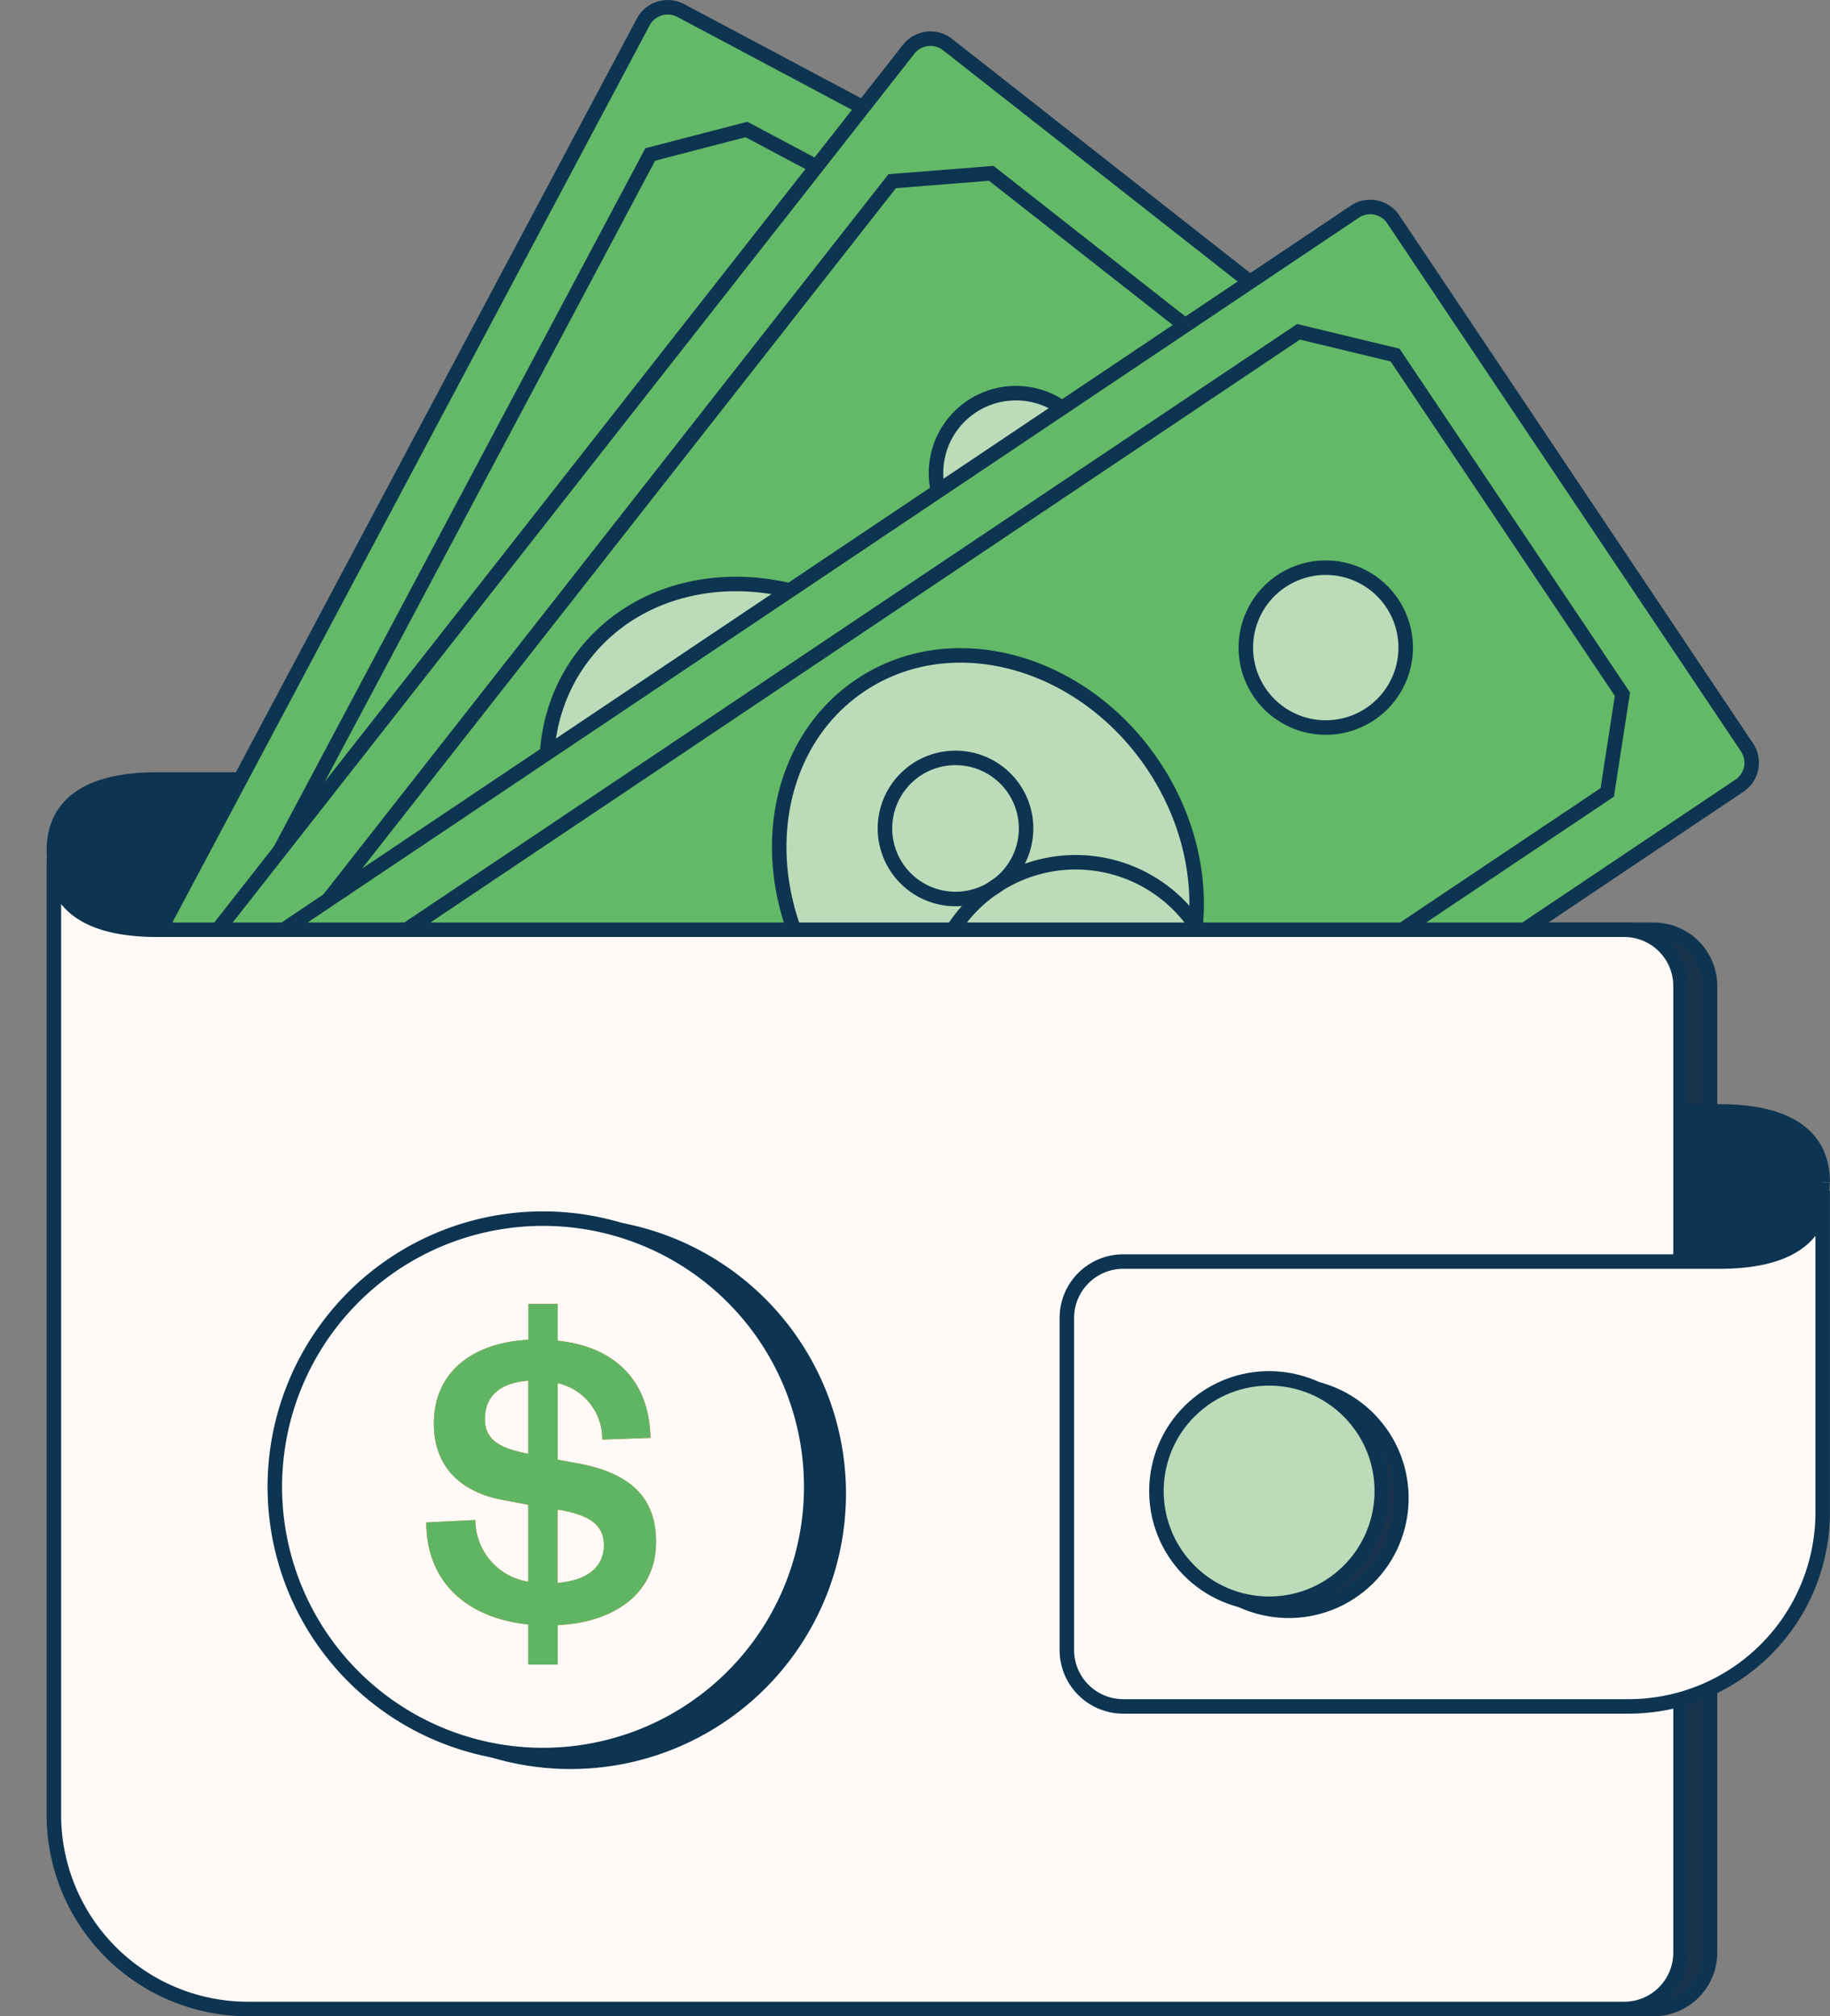 <svg xmlns="http://www.w3.org/2000/svg" xmlns:xlink="http://www.w3.org/1999/xlink" viewBox="0 0 160.28 176.57"><rect x="0" y="0" width="160.28" height="176.57" fill="#808080" stroke="none"/><defs><style>.cls-1,.cls-3{fill:none;}.cls-2{fill:#19334d;}.cls-3{stroke:#0d3450;stroke-miterlimit:10;stroke-width:1.27px;}.cls-4{fill:#0d3450;}.cls-5{clip-path:url(#clip-path);}.cls-6{fill:#63b967;}.cls-7{fill:#bcdcb9;}.cls-8{fill:#fffaf7;}.cls-9{fill:#f36f21;}.cls-10{fill:#60b564;}</style><clipPath id="clip-path" transform="translate(0 -5.21)"><rect id="SVGID" class="cls-1" x="9.56" width="148.55" height="87.08"/></clipPath></defs><title>Asset 3</title><g id="Layer_2" data-name="Layer 2"><g id="Layer_1-2" data-name="Layer 1"><path class="cls-2" d="M7.3,80.42v83.74a17,17,0,0,0,17,17H144.84a4.94,4.94,0,0,0,4.93-4.94V91.57a4.93,4.93,0,0,0-4.93-4.93H16.37c-6.87,0-9.07-2.79-9.07-6.22" transform="translate(0 -5.21)"/><path class="cls-3" d="M7.3,80.42v83.74a17,17,0,0,0,17,17H144.84a4.94,4.94,0,0,0,4.93-4.94V91.57a4.93,4.93,0,0,0-4.93-4.93H16.37C9.5,86.64,7.3,83.85,7.3,80.42Z" transform="translate(0 -5.21)"/><path class="cls-4" d="M4.72,79.7c0-3.44,2.2-6.22,9.07-6.22H130A4.94,4.94,0,0,1,135,78.42v7.5H13.79c-6.87,0-9.07-2.78-9.07-6.22" transform="translate(0 -5.21)"/><path class="cls-3" d="M4.72,79.7c0-3.44,2.2-6.22,9.07-6.22H130A4.94,4.94,0,0,1,135,78.42v7.5H13.79c-6.87,0-9.07-2.78-9.07-6.22" transform="translate(0 -5.21)"/><path class="cls-4" d="M159.64,108.76c0-3.43-2.2-6.21-9.07-6.21h-40a4.93,4.93,0,0,0-4.94,4.93V115h44.92c6.87,0,9.07-2.78,9.07-6.22" transform="translate(0 -5.21)"/><path class="cls-3" d="M159.64,108.76c0-3.43-2.2-6.21-9.07-6.21h-40a4.93,4.93,0,0,0-4.94,4.93V115h44.92c6.87,0,9.07-2.78,9.07-6.22" transform="translate(0 -5.21)"/><g class="cls-5"><path class="cls-6" d="M109.8,35.57,54.37,139.74a2.42,2.42,0,0,1-3.28,1L1.92,114.58a2.43,2.43,0,0,1-1-3.28L56.34,7.13a2.43,2.43,0,0,1,3.28-1L108.8,32.29a2.44,2.44,0,0,1,1,3.28" transform="translate(0 -5.21)"/><path class="cls-3" d="M109.8,35.57,54.37,139.74a2.42,2.42,0,0,1-3.28,1L1.92,114.58a2.43,2.43,0,0,1-1-3.28L56.34,7.13a2.43,2.43,0,0,1,3.28-1L108.8,32.29A2.44,2.44,0,0,1,109.8,35.57Z" transform="translate(0 -5.21)"/><path class="cls-7" d="M63.6,58.23c9.77,5.2,14,16.31,9.51,24.8S57,94.2,47.23,89s-14-16.31-9.52-24.8S53.82,53,63.6,58.23" transform="translate(0 -5.21)"/><path class="cls-3" d="M63.6,58.23c9.77,5.2,14,16.31,9.51,24.8S57,94.2,47.23,89s-14-16.31-9.52-24.8S53.82,53,63.6,58.23Z" transform="translate(0 -5.21)"/><polygon class="cls-3" points="96.93 28.13 99.82 36.34 53.76 122.92 45.34 125.11 13.78 108.32 10.89 100.1 56.95 13.53 65.38 11.34 96.93 28.13"/><path class="cls-7" d="M75.37,35.83A7,7,0,1,1,66,38.7a7,7,0,0,1,9.42-2.87" transform="translate(0 -5.21)"/><path class="cls-3" d="M75.37,35.83A7,7,0,1,1,66,38.7,7,7,0,0,1,75.37,35.83Z" transform="translate(0 -5.21)"/><path class="cls-7" d="M41.77,99a7,7,0,1,1-9.43,2.88A7,7,0,0,1,41.77,99" transform="translate(0 -5.21)"/><path class="cls-3" d="M41.77,99a7,7,0,1,1-9.43,2.88A7,7,0,0,1,41.77,99Z" transform="translate(0 -5.21)"/><path class="cls-3" d="M73.65,68.9a12.73,12.73,0,1,0-12,22.48" transform="translate(0 -5.21)"/><path class="cls-3" d="M53.88,65.81a6.17,6.17,0,1,1-8.35,2.55A6.17,6.17,0,0,1,53.88,65.81Z" transform="translate(0 -5.21)"/><path class="cls-6" d="M127.21,46.91,54.37,139.74a2.43,2.43,0,0,1-3.4.41L7.15,105.76a2.42,2.42,0,0,1-.41-3.4L79.58,9.53A2.43,2.43,0,0,1,83,9.12L126.8,43.51a2.41,2.41,0,0,1,.41,3.4" transform="translate(0 -5.21)"/><path class="cls-3" d="M127.21,46.91,54.37,139.74a2.43,2.43,0,0,1-3.4.41L7.15,105.76a2.42,2.42,0,0,1-.41-3.4L79.58,9.53A2.43,2.43,0,0,1,83,9.12L126.8,43.51A2.41,2.41,0,0,1,127.21,46.91Z" transform="translate(0 -5.21)"/><path class="cls-7" d="M77.76,61.11c8.71,6.84,11,18.52,5,26.09S65,95.37,56.24,88.54s-11-18.52-5-26.09,17.83-8.17,26.54-1.34" transform="translate(0 -5.21)"/><path class="cls-3" d="M77.76,61.11c8.71,6.84,11,18.52,5,26.09S65,95.37,56.24,88.54s-11-18.52-5-26.09S69.05,54.28,77.76,61.11Z" transform="translate(0 -5.21)"/><polygon class="cls-3" points="114.94 37.25 116.35 45.84 55.81 122.99 47.13 123.67 19.01 101.6 17.61 93.01 78.14 15.87 86.82 15.18 114.94 37.25"/><path class="cls-7" d="M93.28,41.12a7,7,0,1,1-9.79,1.18,7,7,0,0,1,9.79-1.18" transform="translate(0 -5.21)"/><path class="cls-3" d="M93.28,41.12a7,7,0,1,1-9.79,1.18A7,7,0,0,1,93.28,41.12Z" transform="translate(0 -5.21)"/><path class="cls-7" d="M49.11,97.4a7,7,0,1,1-9.78,1.18,7,7,0,0,1,9.78-1.18" transform="translate(0 -5.21)"/><path class="cls-3" d="M49.11,97.4a7,7,0,1,1-9.78,1.18A7,7,0,0,1,49.11,97.4Z" transform="translate(0 -5.21)"/><path class="cls-3" d="M85.78,73.38a12.73,12.73,0,0,0-15.72,20" transform="translate(0 -5.21)"/><path class="cls-3" d="M66.86,66.87a6.17,6.17,0,1,1-8.66,1A6.18,6.18,0,0,1,66.86,66.87Z" transform="translate(0 -5.21)"/><path class="cls-6" d="M152.38,74l-98,65.7a2.42,2.42,0,0,1-3.36-.66L20,92.81a2.42,2.42,0,0,1,.66-3.36l98-65.7a2.42,2.42,0,0,1,3.36.66l31,46.27a2.42,2.42,0,0,1-.67,3.36" transform="translate(0 -5.21)"/><path class="cls-3" d="M152.38,74l-98,65.7a2.42,2.42,0,0,1-3.36-.66L20,92.81a2.42,2.42,0,0,1,.66-3.36l98-65.7a2.42,2.42,0,0,1,3.36.66l31,46.27A2.42,2.42,0,0,1,152.38,74Z" transform="translate(0 -5.21)"/><path class="cls-7" d="M101,72.22c6.17,9.21,4.69,21-3.31,26.37s-19.48,2.24-25.64-7-4.68-21,3.31-26.36S94.8,63,101,72.22" transform="translate(0 -5.21)"/><path class="cls-3" d="M101,72.22c6.17,9.21,4.69,21-3.31,26.37s-19.48,2.24-25.64-7-4.68-21,3.31-26.36S94.8,63,101,72.22Z" transform="translate(0 -5.21)"/><polygon class="cls-3" points="142.1 60.8 140.77 69.4 59.31 124 50.85 121.96 30.95 92.27 32.28 83.66 113.73 29.06 122.19 31.1 142.1 60.8"/><path class="cls-7" d="M121.91,58a7,7,0,1,1-9.67-1.9,7,7,0,0,1,9.67,1.9" transform="translate(0 -5.21)"/><path class="cls-3" d="M121.91,58a7,7,0,1,1-9.67-1.9A7,7,0,0,1,121.91,58Z" transform="translate(0 -5.21)"/><path class="cls-7" d="M62.49,97.85A7,7,0,1,1,52.82,96a7,7,0,0,1,9.67,1.9" transform="translate(0 -5.21)"/><path class="cls-3" d="M62.49,97.85A7,7,0,1,1,52.82,96,7,7,0,0,1,62.49,97.85Z" transform="translate(0 -5.21)"/><path class="cls-3" d="M104.79,86.37a12.73,12.73,0,0,0-21.15,14.18" transform="translate(0 -5.21)"/><path class="cls-3" d="M88.82,74.32a6.18,6.18,0,1,1-8.57-1.69A6.19,6.19,0,0,1,88.82,74.32Z" transform="translate(0 -5.21)"/></g><path class="cls-8" d="M4.72,80.42v83.74a17,17,0,0,0,17,17H142.26a4.94,4.94,0,0,0,4.93-4.94V91.57a4.93,4.93,0,0,0-4.93-4.93H13.79c-6.87,0-9.07-2.79-9.07-6.22" transform="translate(0 -5.21)"/><path class="cls-3" d="M4.72,80.42v83.74a17,17,0,0,0,17,17H142.26a4.94,4.94,0,0,0,4.93-4.94V91.57a4.93,4.93,0,0,0-4.93-4.93H13.79C6.92,86.64,4.72,83.85,4.72,80.42Z" transform="translate(0 -5.21)"/><path class="cls-8" d="M159.64,109.48v28.18a17,17,0,0,1-17,17H98.38a4.94,4.94,0,0,1-4.94-4.94V120.64a4.94,4.94,0,0,1,4.94-4.94h52.19c6.87,0,9.07-2.78,9.07-6.22" transform="translate(0 -5.21)"/><path class="cls-3" d="M159.64,109.48v28.18a17,17,0,0,1-17,17H98.38a4.94,4.94,0,0,1-4.94-4.94V120.64a4.94,4.94,0,0,1,4.94-4.94h52.19C157.44,115.7,159.64,112.92,159.64,109.48Z" transform="translate(0 -5.21)"/><path class="cls-4" d="M73.46,136A23.49,23.49,0,1,1,50,112.53,23.49,23.49,0,0,1,73.46,136" transform="translate(0 -5.21)"/><path class="cls-3" d="M73.46,136A23.49,23.49,0,1,1,50,112.53,23.49,23.49,0,0,1,73.46,136Z" transform="translate(0 -5.21)"/><path class="cls-8" d="M71.05,135.43a23.49,23.49,0,1,1-23.48-23.49,23.48,23.48,0,0,1,23.48,23.49" transform="translate(0 -5.21)"/><path class="cls-3" d="M71.05,135.43a23.49,23.49,0,1,1-23.48-23.49A23.48,23.48,0,0,1,71.05,135.43Z" transform="translate(0 -5.21)"/><path class="cls-9" d="M41.63,138.34a5.5,5.5,0,0,0,4.64,5.4V137l-2-.38C40.56,136,38,133.86,38,129.87c0-4.29,3.14-7.05,8.28-7.32v-3.14h2.56v3.22c5.18.54,8.05,3.68,8.13,8.51l-4.22.15a5,5,0,0,0-3.91-4.94v6.7l1.69.31c4.67.84,6.93,3,6.93,6.89,0,4.53-3.67,7.06-8.62,7.29V151H46.27v-3.52c-5.29-.54-8.93-3.64-8.93-8.93Zm4.48-5.82.16,0v-6.39c-2.46.19-3.8,1.34-3.8,3.37,0,1.88,1.42,2.56,3.64,3m2.72,4.94v6.4c2.49-.19,4.06-1.31,4.06-3.3,0-1.84-1.34-2.64-3.9-3.1Z" transform="translate(0 -5.21)"/><path class="cls-10" d="M41.63,138.34a5.5,5.5,0,0,0,4.64,5.4V137l-2-.38C40.56,136,38,133.86,38,129.87c0-4.29,3.14-7.05,8.28-7.32v-3.14h2.56v3.22c5.18.54,8.05,3.68,8.13,8.51l-4.22.15a5,5,0,0,0-3.91-4.94v6.7l1.69.31c4.67.84,6.93,3,6.93,6.89,0,4.53-3.67,7.06-8.62,7.29V151H46.27v-3.52c-5.29-.54-8.93-3.64-8.93-8.93Zm4.48-5.82.16,0v-6.39c-2.46.19-3.8,1.34-3.8,3.37,0,1.88,1.42,2.56,3.64,3m2.72,4.94v6.4c2.49-.19,4.06-1.31,4.06-3.3,0-1.84-1.34-2.64-3.9-3.1Z" transform="translate(0 -5.21)"/><path class="cls-2" d="M122.74,136.42a9.88,9.88,0,1,1-9.87-9.87,9.87,9.87,0,0,1,9.87,9.87" transform="translate(0 -5.21)"/><circle class="cls-3" cx="112.87" cy="136.42" r="9.87" transform="translate(-62.03 103.64) rotate(-41.44)"/><path class="cls-7" d="M121,135.81a9.88,9.88,0,1,1-9.88-9.87,9.88,9.88,0,0,1,9.88,9.87" transform="translate(0 -5.21)"/><circle class="cls-3" cx="111.16" cy="135.81" r="9.87" transform="translate(-62.06 102.35) rotate(-41.44)"/></g></g></svg>